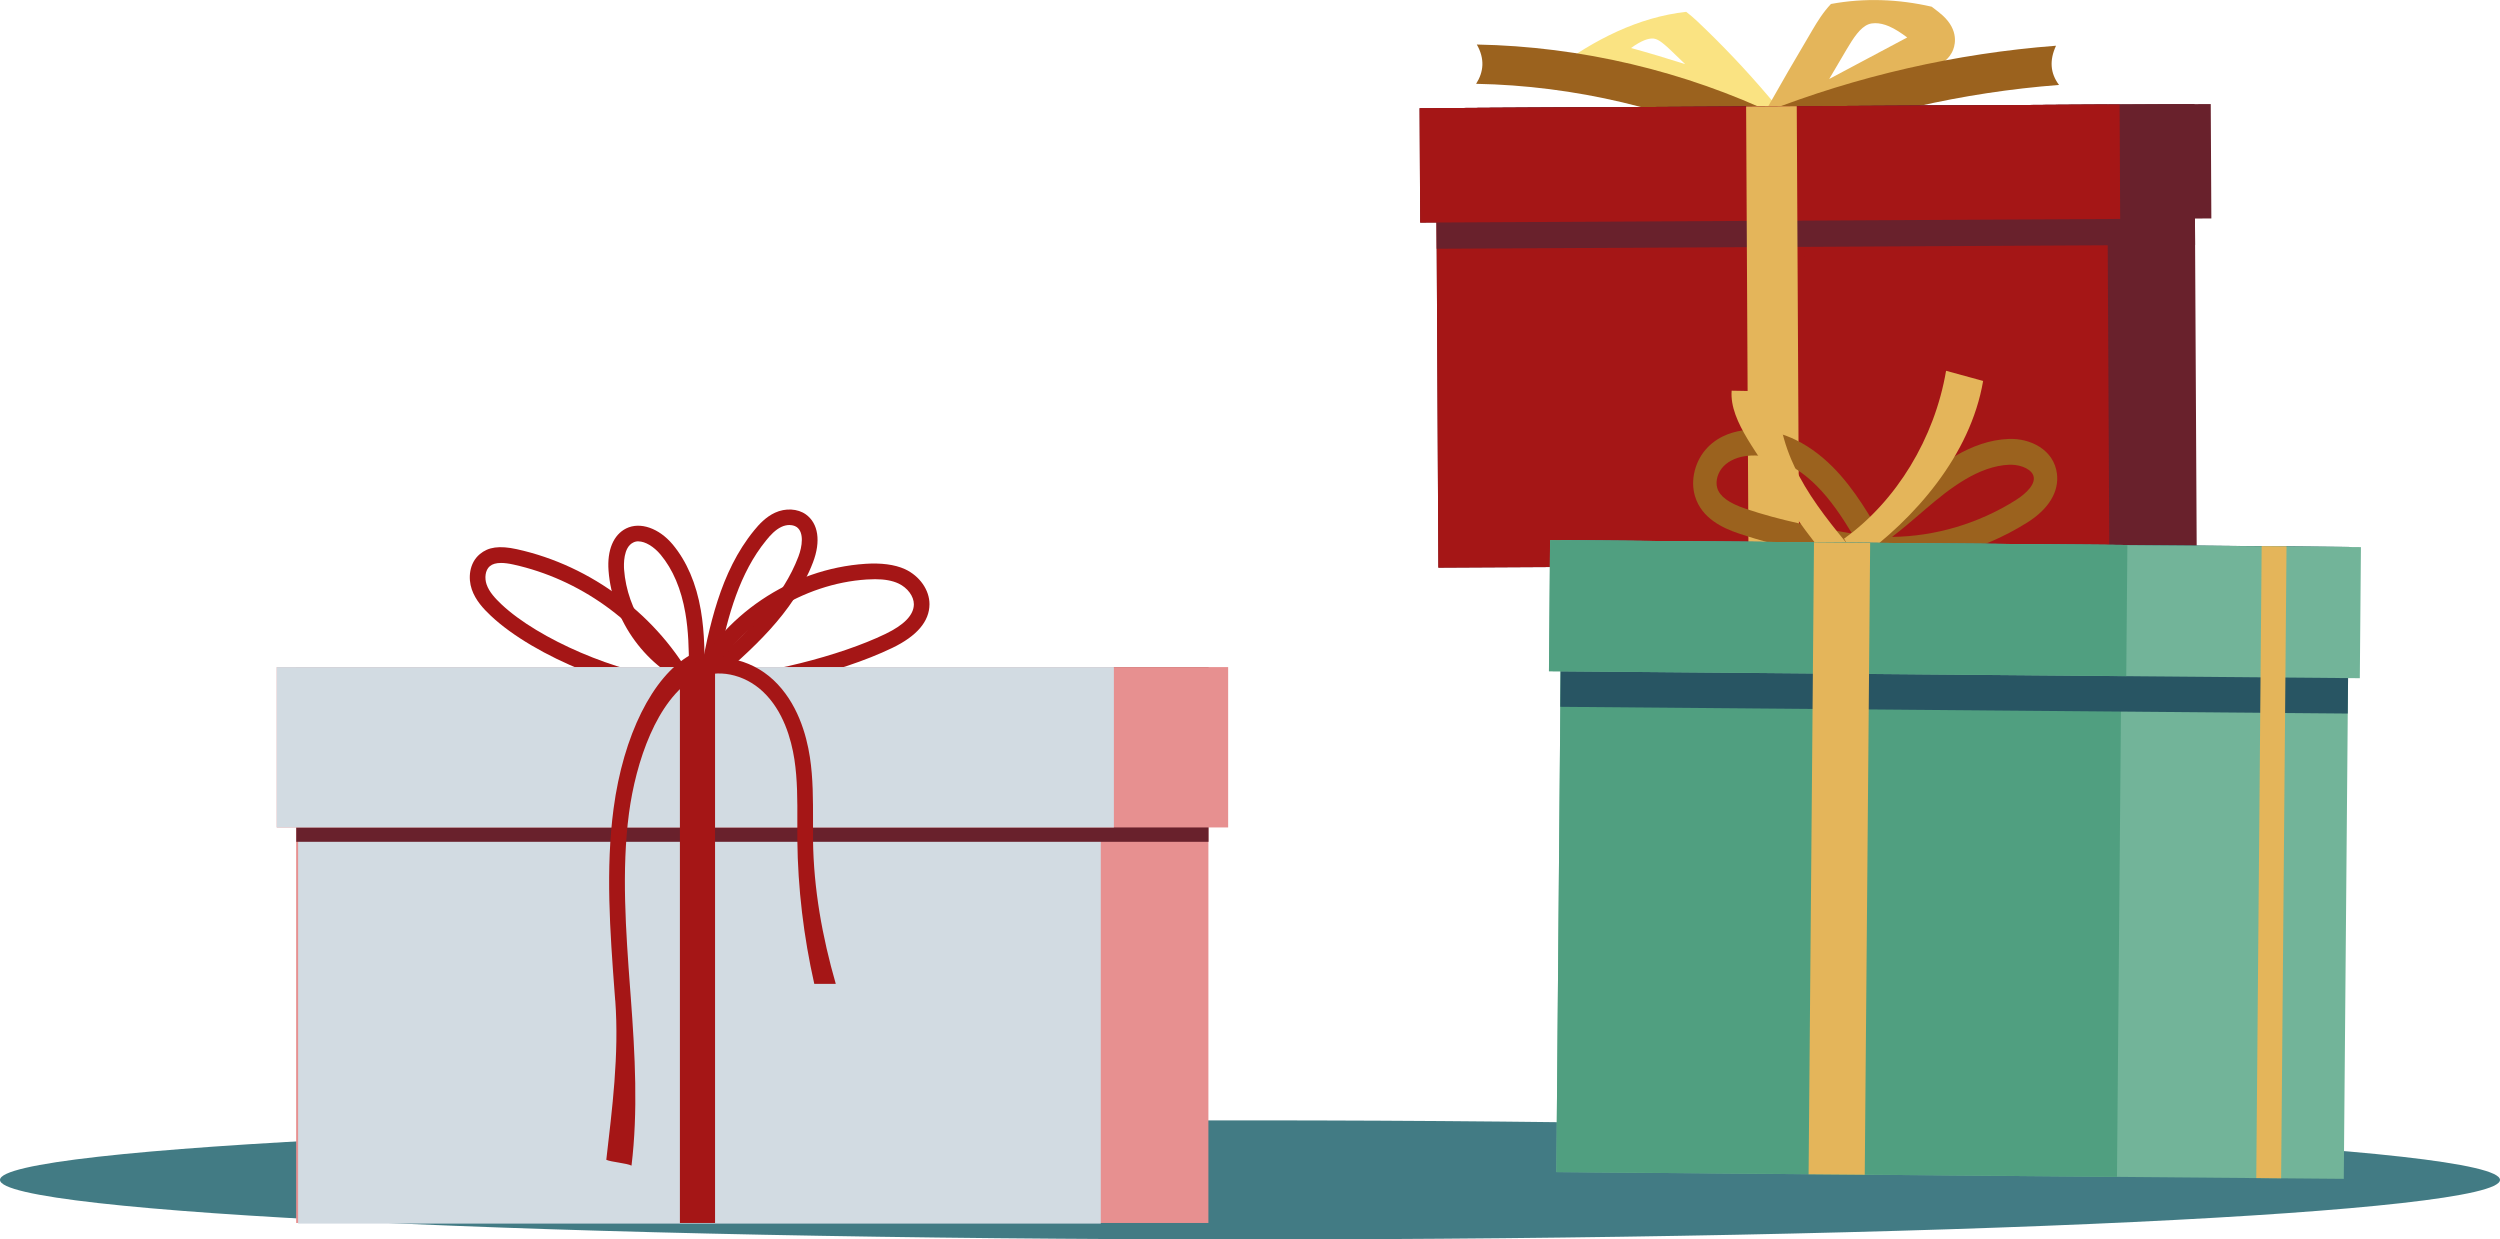 <?xml version="1.0" encoding="UTF-8"?> <svg xmlns="http://www.w3.org/2000/svg" width="357" height="177" viewBox="0 0 357 177" fill="none"><g clip-path="url(#clip0_6508_166)"><path d="M178.5 176.99C277.083 176.99 357 173.185 357 168.49C357 163.796 277.083 159.99 178.5 159.99C79.917 159.99 0 163.796 0 168.49C0 173.185 79.917 176.99 178.5 176.99Z" fill="#427B84"></path><path d="M255 16.669L252.62 13.86C249.41 10.069 245.95 6.419 242.35 3.019C241.86 2.559 241.34 2.109 240.79 1.689C233.95 2.449 227.66 5.659 221.9 9.929L225.16 10.69C233.39 12.62 241.55 15.169 249.42 18.279C251.27 17.68 253.13 17.14 255.01 16.68L255 16.669ZM232.91 6.859C234.44 5.739 235.4 5.499 235.94 5.499C236.08 5.499 236.21 5.509 236.34 5.549C236.98 5.709 237.73 6.379 238.5 7.099C239.22 7.779 239.93 8.469 240.64 9.159C238.08 8.339 235.51 7.569 232.92 6.859H232.91Z" fill="#FAE382"></path><path d="M276.94 1.799C276.59 1.519 276.22 1.239 275.85 0.959C271.1 -0.131 266.23 -0.321 261.46 0.569C260.32 1.769 259.5 3.129 258.87 4.189C256.5 8.179 254.16 12.229 251.89 16.249L249.36 17.599L252 22.559L276.58 9.469C277.12 9.179 278.39 8.509 278.93 7.039C279.25 6.189 279.69 3.969 276.94 1.809V1.799ZM261.21 11.279C262.03 9.869 262.86 8.449 263.7 7.049C264.67 5.419 265.63 3.929 266.82 3.469C267.1 3.359 267.43 3.309 267.78 3.309C268.38 3.309 269.07 3.459 269.76 3.759C270.64 4.139 271.49 4.709 272.35 5.349L261.21 11.279Z" fill="#E4B55A"></path><path d="M253.93 21.309L251.88 16.079C265.25 10.839 279.28 7.629 293.6 6.529C292.65 8.579 292.76 10.449 294.03 12.129C280.27 13.189 266.78 16.279 253.93 21.309Z" fill="#9B621E"></path><path d="M251.55 21.609C238.9 15.559 224.81 12.229 210.79 11.969C211.87 10.269 212.06 8.419 210.89 6.359C225.71 6.629 240.6 10.149 253.97 16.539L251.55 21.609Z" fill="#9B621E"></path><path d="M313.355 14.876L205.057 15.443L205.4 81.062L313.699 80.495L313.355 14.876Z" fill="#69212C"></path><path d="M300.875 14.932L205.057 15.434L205.4 81.053L301.219 80.551L300.875 14.932Z" fill="#A51616"></path><path d="M257.516 15.159L248.416 15.207L248.76 80.826L257.859 80.778L257.516 15.159Z" fill="#A51616"></path><path d="M313.355 14.867L205.057 15.434L205.162 35.523L313.46 34.956L313.355 14.867Z" fill="#69212C"></path><path d="M315.695 14.856L202.717 15.447L202.802 31.787L315.781 31.195L315.695 14.856Z" fill="#69212C"></path><path d="M302.675 14.924L202.717 15.447L202.802 31.787L302.761 31.264L302.675 14.924Z" fill="#A51616"></path><path d="M256.576 15.165L249.346 15.203L249.69 80.822L256.92 80.784L256.576 15.165Z" fill="#E4B55A"></path><path d="M271.23 81.038L267.63 80.448C261.24 79.408 254.64 78.328 248.29 76.178C246.06 75.428 242.99 74.048 242.04 70.838C241.35 68.518 242.07 65.728 243.84 63.898C245.6 62.078 247.86 61.538 249.45 61.398C253.65 61.058 257.99 62.948 261.69 66.658C264.87 69.848 267.12 73.818 269.3 77.648L271.23 81.038ZM250.51 65.048C250.24 65.048 249.97 65.048 249.7 65.078C248.22 65.198 246.95 65.738 246.13 66.578C245.3 67.428 244.93 68.708 245.22 69.678C245.58 70.888 246.87 71.838 249.28 72.648C254.21 74.318 259.38 75.328 264.48 76.198C262.99 73.728 261.38 71.338 259.42 69.378C256.66 66.608 253.49 65.068 250.5 65.038L250.51 65.048Z" fill="#9B621E"></path><path d="M261.63 80.92L261.02 77.3C265.16 76.45 268.79 73.34 272.29 70.32L272.88 69.81C276.78 66.47 281.4 62.89 286.85 62.68C289.95 62.56 293.29 64.22 293.73 67.63C294.06 70.21 292.56 72.69 289.5 74.61C282.7 78.89 274.66 80.89 266.86 80.23L266.96 78.82C265.3 79.78 263.53 80.53 261.62 80.92H261.63ZM287.19 66.36C287.11 66.36 287.04 66.36 286.97 66.36C282.53 66.53 278.43 69.73 274.94 72.72L274.35 73.23C272.99 74.4 271.61 75.58 270.18 76.67C276.34 76.6 282.51 74.78 287.85 71.42C288.5 71.01 290.61 69.57 290.42 68.16C290.28 67.07 288.68 66.38 287.2 66.36H287.19Z" fill="#9B621E"></path><path d="M265.15 80.009L263.33 76.919C270.81 71.559 276.26 62.599 277.9 52.949L283.19 54.399C281.38 65.029 273.4 74.119 265.16 80.009H265.15Z" fill="#E4B55A"></path><path d="M262.02 81.019C259.19 77.579 256.26 74.019 254.04 69.869C251.48 65.069 246.93 60.329 247.28 55.789L254.01 55.909C253.64 60.679 255.39 65.119 256.93 67.999C258.97 71.829 261.78 75.239 264.5 78.549L262.01 81.029L262.02 81.019Z" fill="#E4B55A"></path><path d="M223.018 77.14L222.247 167.377L334.692 168.339L335.464 78.102L223.018 77.14Z" fill="#72B499"></path><path d="M223.019 77.136L222.248 167.373L302.305 168.058L303.076 77.821L223.019 77.136Z" fill="#509F80"></path><path d="M223.018 77.144L222.814 100.934L335.26 101.895L335.464 78.106L223.018 77.144Z" fill="#285563"></path><path d="M221.347 77.138L221.187 95.857L336.982 96.848L337.142 78.128L221.347 77.138Z" fill="#72B499"></path><path d="M221.353 77.128L221.193 95.848L303.63 96.553L303.79 77.833L221.353 77.128Z" fill="#509F80"></path><path d="M259.038 77.445L258.267 167.682L266.286 167.75L267.058 77.513L259.038 77.445Z" fill="#E4B55A"></path><path d="M322.966 77.99L322.194 168.227L325.744 168.257L326.515 78.02L322.966 77.99Z" fill="#E4B55A"></path><path d="M100.61 98.71L99.09 98.1C92.34 95.409 87.44 88.74 86.9 81.49C86.68 78.559 87.6 76.37 89.42 75.46C91.42 74.469 94.12 75.43 96.06 77.749C98.07 80.169 99.43 83.329 100.08 87.139C100.65 90.45 100.63 93.809 100.62 97.059V98.7L100.61 98.71ZM91.17 77.299C90.89 77.299 90.64 77.359 90.41 77.48C89 78.18 89.07 80.609 89.12 81.34C89.56 87.189 93.21 92.62 98.38 95.329C98.38 92.73 98.31 90.09 97.87 87.54C97.28 84.12 96.09 81.309 94.33 79.2C93.37 78.049 92.13 77.309 91.17 77.309V77.299Z" fill="#A51616"></path><path d="M100.08 99.259H98.2C89.71 99.199 76.31 93.809 70.08 87.919C69.04 86.939 67.9 85.719 67.37 84.159C66.83 82.589 66.98 80.419 68.52 79.129C69.72 78.119 71.29 77.869 73.82 78.429C84.52 80.789 94 87.949 99.19 97.599L100.08 99.259ZM71.55 80.389C70.85 80.389 70.32 80.539 69.95 80.849C69.26 81.429 69.19 82.589 69.48 83.439C69.85 84.539 70.73 85.459 71.61 86.299C76.93 91.319 88.28 96.129 96.2 96.909C91.15 88.719 82.74 82.699 73.33 80.619C72.61 80.459 72.04 80.389 71.54 80.389H71.55Z" fill="#A51616"></path><path d="M99.32 99.69L99.93 96.53C101.27 89.6 102.79 81.74 107.69 75.74C108.39 74.88 109.37 73.81 110.68 73.21C112.15 72.53 113.91 72.62 115.08 73.46C116.86 74.74 117.24 77.29 116.1 80.29C113.31 87.63 107.17 92.92 101.76 97.59L99.32 99.7V99.69ZM112.75 74.97C112.38 74.97 111.97 75.06 111.61 75.23C110.72 75.64 110 76.43 109.42 77.15C105.59 81.84 103.95 87.96 102.76 93.76C107.27 89.78 111.82 85.25 114.01 79.49C114.57 78.02 114.84 76.04 113.78 75.27C113.44 75.03 113.03 74.98 112.75 74.98V74.97Z" fill="#A51616"></path><path d="M97.63 99.131L98.41 97.511C103.05 87.871 112.95 81.201 123.62 80.511C125.75 80.371 127.74 80.591 129.24 81.281C131.34 82.261 132.74 84.271 132.73 86.291C132.72 88.731 130.93 90.831 127.42 92.521C119.89 96.161 107.59 99.051 99.42 99.101H97.63V99.131ZM124.97 82.711C124.57 82.711 124.17 82.731 123.77 82.751C114.67 83.341 105.87 88.911 101.31 96.821C109.04 96.381 119.86 93.711 126.45 90.521C129.13 89.231 130.49 87.811 130.5 86.291C130.5 85.151 129.6 83.931 128.3 83.321C127.42 82.911 126.32 82.711 124.96 82.711H124.97Z" fill="#A51616"></path><path d="M172.56 95.26H42.29V174.64H172.56V95.26Z" fill="#E79090"></path><path d="M157.19 95.35H42.57V174.73H157.19V95.35Z" fill="#D2DBE2"></path><path d="M172.58 95.26H42.31V120.21H172.58V95.26Z" fill="#69212C"></path><path d="M175.38 95.26H39.52V118.16H175.38V95.26Z" fill="#E79090"></path><path d="M159.06 95.26H39.52V118.16H159.06V95.26Z" fill="#D2DBE2"></path><path d="M102.11 95.26H97.09V174.64H102.11V95.26Z" fill="#A51616"></path><path d="M87.86 142.86C88.43 150.66 87.4 158.44 86.58 165.62C87.3 165.95 89.47 166.09 90.18 166.45C91.12 158.72 90.69 150.7 90.08 142.49L89.99 141.3C89.37 132.94 88.74 124.29 89.82 116.12C90.79 108.82 93.79 99.89 99.3 96.73L98.5 93.58C93.18 96.64 89.01 105.02 87.62 115.46C86.46 124.15 87.12 133.06 87.76 141.67L87.85 142.86H87.86Z" fill="#A51616"></path><path d="M108.92 98.74C111.85 101.48 112.99 105.53 113.44 108.44C113.88 111.32 113.87 114.33 113.86 117.25C113.86 118.15 113.86 119.05 113.86 119.96C113.93 126.83 114.76 133.75 116.28 140.5H119.35C117.42 133.79 116.18 126.9 116.1 119.94C116.1 119.05 116.1 118.16 116.1 117.26C116.1 114.26 116.12 111.16 115.65 108.11C115.15 104.85 113.85 100.3 110.45 97.11C107.09 93.96 102.2 93.05 98.57 94.88L99.58 96.88C102.39 95.46 106.23 96.22 108.92 98.74Z" fill="#A51616"></path></g><defs><clipPath id="clip0_6508_166"><rect width="357" height="176.99" fill="white"></rect></clipPath></defs></svg> 